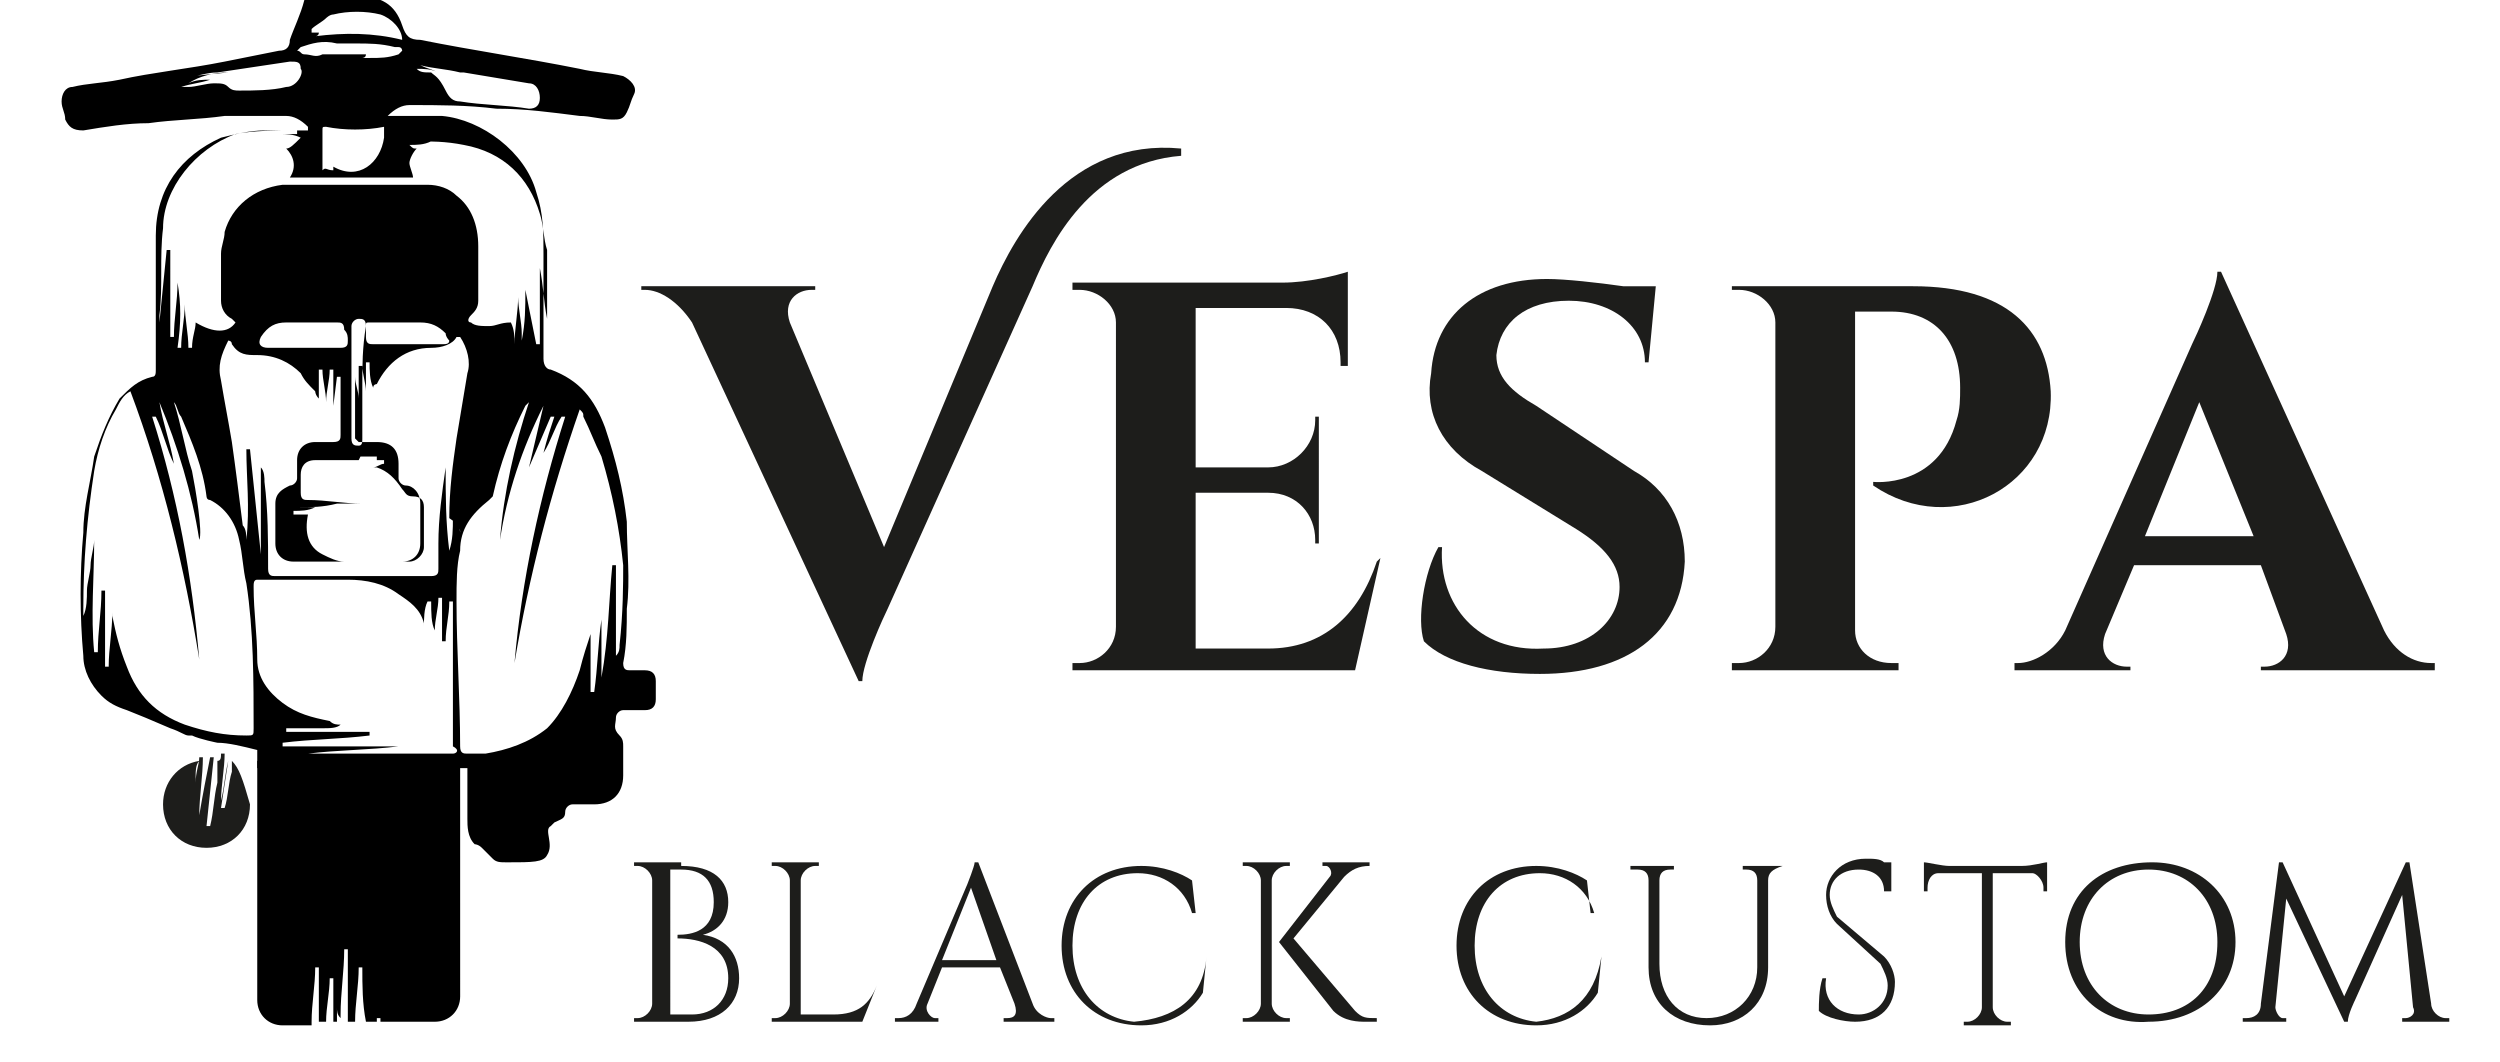 <?xml version="1.0" encoding="utf-8"?>
<!-- Generator: Adobe Illustrator 22.0.1, SVG Export Plug-In . SVG Version: 6.00 Build 0)  -->
<svg version="1.1" id="Livello_1" xmlns="http://www.w3.org/2000/svg" xmlns:xlink="http://www.w3.org/1999/xlink" x="0px" y="0px"
	 width="69px" height="29.3px" viewBox="0 0 69 29.3" style="enable-background:new 0 0 69 29.3;" xml:space="preserve">
<style type="text/css">
	.st0{fill:#1D1D1B;}
</style>
<g>
	<path d="M18.1,18.8c0-0.2-0.1-0.3-0.3-0.3c-0.1,0-0.3,0-0.4,0c-0.1,0-0.2,0-0.2-0.2c0.1-0.5,0.1-1,0.1-1.5c0.1-0.8,0-1.6,0-2.4
		c-0.1-0.9-0.3-1.7-0.6-2.6c-0.3-0.8-0.7-1.3-1.5-1.6c-0.1,0-0.2-0.1-0.2-0.3c0-1,0-2,0-2.9c0-0.6,0-1.1-0.2-1.7
		c-0.3-1.1-1.5-2-2.6-2.1c-0.4,0-0.8,0-1.3,0c-0.1,0-0.1,0-0.2,0c0,0,0,0,0,0c0.2-0.2,0.4-0.3,0.6-0.3c0.8,0,1.6,0,2.4,0.1
		c0.8,0,1.5,0.1,2.3,0.2c0.3,0,0.6,0.1,0.9,0.1c0.2,0,0.3,0,0.4-0.2c0.1-0.2,0.1-0.3,0.2-0.5c0.1-0.2-0.1-0.4-0.3-0.5
		c-0.4-0.1-0.8-0.1-1.2-0.2c-1.5-0.3-2.9-0.5-4.4-0.8c-0.3,0-0.4-0.1-0.5-0.4c-0.2-0.6-0.6-0.8-1.2-0.8c-0.3,0-0.7,0-1,0
		c-0.2,0-0.3,0-0.5,0.1C8.3,0.4,8.1,0.8,8,1.1C8,1.3,7.9,1.4,7.7,1.4c-0.5,0.1-1,0.2-1.5,0.3c-1,0.2-2,0.3-2.9,0.5
		C2.8,2.3,2.4,2.3,2,2.4c-0.2,0-0.3,0.2-0.3,0.4c0,0.2,0.1,0.3,0.1,0.5C1.9,3.5,2,3.6,2.3,3.6c0.6-0.1,1.2-0.2,1.8-0.2
		c0.7-0.1,1.4-0.1,2.1-0.2c0.6,0,1.1,0,1.7,0c0.2,0,0.4,0.1,0.6,0.3c0,0,0,0,0,0.1c-0.1,0-0.1,0-0.2,0c-0.3,0-0.7,0-1,0
		c-0.4,0-0.8,0.1-1.2,0.2C5,4.3,4.3,5.2,4.3,6.5c0,0.8,0,1.7,0,2.5c0,0.4,0,0.8,0,1.2c0,0.1,0,0.2-0.1,0.2c-0.4,0.1-0.6,0.3-0.9,0.6
		c-0.3,0.5-0.5,1-0.7,1.6c-0.1,0.7-0.3,1.4-0.3,2.1c-0.1,1.1-0.1,2.3,0,3.4c0,0.4,0.2,0.8,0.5,1.1c0.2,0.2,0.4,0.3,0.7,0.4
		c0.5,0.2,0.5,0.2,1.2,0.5c0.3,0.1,0.4,0.2,0.5,0.2c0,0,0,0,0.1,0C5.5,20.4,6,20.5,6,20.5c0.3,0,0.7,0.1,1.1,0.2c0,0.2,0,0.3,0,0.5
		c1.9,0,3.7,0,5.6,0c0.1,0,0.1,0,0.2,0c0,0.3,0,0.8,0,1.4c0,0.2,0,0.5,0.2,0.7c0,0,0.1,0,0.2,0.1c0.1,0.1,0.2,0.2,0.3,0.3
		c0.1,0.1,0.2,0.1,0.4,0.1c0.7,0,1,0,1.1-0.2c0.2-0.3-0.1-0.7,0.1-0.8c0,0,0.1-0.1,0.1-0.1c0.2-0.1,0.3-0.1,0.3-0.3
		c0-0.1,0.1-0.2,0.2-0.2c0.2,0,0.4,0,0.6,0c0.5,0,0.8-0.3,0.8-0.8c0-0.3,0-0.5,0-0.8c0-0.1,0-0.2-0.1-0.3C16.9,20.1,17,20,17,19.8
		c0-0.1,0.1-0.2,0.2-0.2c0.2,0,0.4,0,0.6,0c0.2,0,0.3-0.1,0.3-0.3C18.1,19.2,18.1,19,18.1,18.8z M11.5,1.9c0.2,0,0.4,0,0.6,0.1
		c0,0,0,0,0,0c-0.2-0.1-0.3-0.1-0.5-0.2c0,0,0,0,0,0c0.4,0.1,0.7,0.1,1.1,0.2c0,0,0,0,0,0c0,0-0.1,0-0.1,0l0,0c0.1,0,0.1,0,0.2,0
		c0.6,0.1,1.2,0.2,1.8,0.3c0.2,0,0.3,0.2,0.3,0.4c0,0.2-0.1,0.3-0.3,0.3c-0.6-0.1-1.3-0.1-1.9-0.2c-0.2,0-0.3-0.1-0.4-0.3
		C12.1,2.1,12,2.1,11.9,2C11.7,2,11.6,2,11.5,1.9C11.5,1.9,11.5,1.9,11.5,1.9z M8.6,0.8C8.7,0.7,8.9,0.6,9,0.5
		C9,0.5,9.1,0.4,9.2,0.4c0.4-0.1,0.9-0.1,1.3,0c0.3,0.1,0.6,0.4,0.6,0.7C10.3,0.9,9.5,0.9,8.7,1c0,0,0.1,0,0.1-0.1
		c-0.1,0-0.1,0-0.2,0C8.6,0.8,8.6,0.8,8.6,0.8z M7.9,2.4C7.5,2.5,7,2.5,6.6,2.5c-0.1,0-0.2,0-0.3-0.1C6.2,2.3,6.1,2.3,5.9,2.3
		c-0.2,0-0.5,0.1-0.7,0.1c-0.1,0-0.1,0-0.2,0c0,0,0,0,0,0c0.3-0.1,0.5-0.1,0.8-0.2c0,0,0,0,0,0c-0.2,0-0.4,0-0.6,0.1c0,0,0,0,0,0
		C5.5,2.1,5.9,2,6.3,2c0,0,0,0,0,0l-1,0.1c0,0,0,0,0,0c0.2,0,0.4-0.1,0.7-0.1c0.7-0.1,1.3-0.2,2-0.3c0.2,0,0.3,0,0.3,0.2
		C8.4,2,8.2,2.4,7.9,2.4z M8.4,1.5c-0.1,0-0.1-0.1-0.2-0.1c0,0,0.1-0.1,0.1-0.1c0.3-0.1,0.6-0.2,1-0.1c0.1,0,0.3,0,0.5,0
		c0.4,0,0.7,0,1.1,0.1c0,0,0.1,0,0.1,0c0.1,0,0.1,0.1,0.1,0.1c0,0-0.1,0.1-0.1,0.1c-0.3,0.1-0.5,0.1-0.8,0.1c-0.1,0-0.1,0-0.2,0
		c0,0,0,0,0,0c0,0,0.1,0,0.1-0.1c-0.1,0-0.1,0-0.2,0c-0.3,0-0.7,0-1,0C8.7,1.6,8.6,1.5,8.4,1.5z M10.6,3.8C10.5,4.5,9.9,5,9.2,4.6
		c0,0,0,0,0,0c0,0.1,0,0.1,0,0.1C9,4.7,9,4.6,8.9,4.7c0-0.2,0-0.3,0-0.4c0,0,0,0,0,0c0,0,0,0.1,0,0.1c0,0,0,0,0,0c0-0.1,0-0.2,0-0.3
		c0-0.2,0-0.3,0-0.5c0-0.1,0-0.1,0.1-0.1c0.5,0.1,1.1,0.1,1.6,0C10.6,3.6,10.6,3.7,10.6,3.8z M4.5,6.3c0-1.1,0.9-2.2,2-2.6
		C7,3.6,7.6,3.6,8.2,3.6c0,0,0,0,0,0.1c-0.2,0-0.4,0-0.5,0c0,0,0,0,0,0c0.2,0,0.4,0,0.6,0.1c0,0,0,0,0,0c-0.1,0-0.3,0-0.4,0
		c0,0,0,0,0,0c0.1,0,0.3,0,0.4,0c0,0,0,0,0,0C8.1,4,8,4.1,7.9,4.1C8.1,4.3,8.2,4.6,8,4.9h3.4c0-0.1-0.1-0.3-0.1-0.4
		c0-0.1,0.1-0.3,0.2-0.4c-0.1,0-0.1,0-0.2-0.1l0,0c0.1,0,0.3,0,0.4,0c0,0,0,0,0,0c-0.1,0-0.3,0-0.4,0c0,0,0,0,0,0
		c0.2,0,0.4,0,0.6-0.1c0,0,0,0,0,0l-0.6,0c0,0,0,0,0,0c0,0,0,0,0.1,0c0.5,0,0.9,0,1.4,0.1c1.1,0.2,1.8,0.9,2.1,1.9
		c0.1,0.3,0.1,0.7,0.2,1c0,0.6,0,1.1,0,1.7c0,0.1,0,0.2,0,0.2c-0.1-0.5-0.1-0.9-0.2-1.4v2.1c0,0,0,0-0.1,0L14.5,8c0,0,0,0,0,0
		c0,0.5,0,0.9-0.1,1.4c0,0,0,0,0,0c0-0.1,0-0.1,0-0.2c0-0.3-0.1-0.7-0.1-1c0,0.4-0.1,0.9-0.1,1.3c0,0,0,0,0,0c0-0.2,0-0.4-0.1-0.6
		C13.8,8.9,13.7,9,13.5,9c-0.2,0-0.4,0-0.5-0.1c-0.1,0-0.1-0.1,0-0.2c0.1-0.1,0.2-0.2,0.2-0.4c0-0.5,0-1,0-1.5
		c0-0.6-0.2-1.1-0.6-1.4c-0.2-0.2-0.5-0.3-0.8-0.3c-1.3,0-2.7,0-4,0C7,5.2,6.4,5.7,6.2,6.4c0,0.2-0.1,0.4-0.1,0.6c0,0.4,0,0.9,0,1.3
		c0,0.2,0.1,0.4,0.3,0.5c0,0,0,0,0.1,0.1c-0.2,0.3-0.6,0.3-1.1,0c0,0.2-0.1,0.4-0.1,0.7c0,0,0,0-0.1,0c0-0.4-0.1-0.8-0.1-1.2
		c0,0,0,0,0,0c0,0.4-0.1,0.8-0.1,1.2c0,0,0,0-0.1,0C5,8.9,5,8.4,4.9,7.8c0,0,0,0,0,0c0,0.5-0.1,1-0.1,1.5c0,0-0.1,0-0.1,0V6.9
		c0,0,0,0-0.1,0l-0.2,2c0,0,0,0,0,0c0-0.1,0-0.1,0-0.2C4.5,7.9,4.4,7.1,4.5,6.3z M9.9,12.6h0.5l0,0.1c-0.1,0-0.2,0-0.3,0
		c0,0,0,0,0,0h0.5c0,0,0,0,0,0.1c-0.1,0-0.2,0.1-0.3,0.1c0,0,0.1,0,0.1,0c0.3,0.1,0.5,0.3,0.7,0.6c0.1,0.1,0.1,0.2,0.3,0.2
		c0.2,0,0.3,0.1,0.3,0.3c0,0.4,0,0.7,0,1.1c0,0.2-0.2,0.4-0.4,0.4c-0.6,0-1.2,0-1.8,0c-0.2,0-0.4-0.1-0.6-0.2
		c-0.4-0.2-0.5-0.6-0.4-1.1c-0.1,0-0.2,0-0.4,0c0,0,0,0,0-0.1c0.2,0,0.4,0,0.6-0.1c0,0,0,0,0,0c-0.2,0-0.3,0-0.5,0c0,0,0,0,0,0
		c0.4,0,0.7,0,1.1-0.1c0,0,0,0,0,0c-0.2,0-0.5,0-0.7,0l0,0h1.4c0,0,0,0,0,0c-0.5,0-1-0.1-1.5-0.1c-0.1,0-0.2,0-0.2-0.2
		c0-0.2,0-0.3,0-0.5c0-0.2,0.1-0.4,0.4-0.4c0.4,0,0.7,0,1.2,0C10,12.5,10,12.5,9.9,12.6C9.9,12.6,9.9,12.6,9.9,12.6z M9.6,9.4
		c0,0.1,0,0.2-0.2,0.2c-0.3,0-0.7,0-1,0c0,0,0,0,0,0c-0.3,0-0.7,0-1,0c-0.2,0-0.3-0.1-0.2-0.3C7.4,9,7.6,8.9,7.9,8.9
		c0.5,0,1,0,1.4,0c0.1,0,0.2,0,0.2,0.2C9.6,9.2,9.6,9.3,9.6,9.4z M8,6.4c0-0.1,0-0.2,0.2-0.2c1,0,2,0,3.1,0c0.1,0,0.2,0,0.2,0.2
		c0,0.2,0,0.4,0,0.6c0,0.1-0.1,0.2-0.2,0.2c-0.5,0-1,0-1.5,0c-0.5,0-1,0-1.5,0C8,7.1,8,7,8,6.9C8,6.7,8,6.5,8,6.4z M10,10.6L10,10.6
		c0,0.5,0,1,0,1.5c0,0.1,0,0.2-0.1,0.2c-0.1,0-0.2,0-0.2-0.2c0-1,0-2.1,0-3.1c0-0.1,0.1-0.2,0.2-0.2c0.1,0,0.2,0,0.2,0.2
		C10,9.6,10,10.1,10,10.6z M10.1,9c0-0.1,0-0.1,0.1-0.1c0.5,0,0.9,0,1.4,0c0.3,0,0.5,0.1,0.7,0.3c0,0.1,0.1,0.2,0.1,0.2
		c0,0.1-0.1,0.1-0.2,0.1c-0.3,0-0.6,0-1,0c0,0,0,0,0,0c-0.3,0-0.6,0-0.9,0c-0.1,0-0.2,0-0.2-0.2C10.1,9.3,10.1,9.2,10.1,9z
		 M6.8,20.3c-0.6,0-1.1-0.1-1.7-0.3c-0.8-0.3-1.3-0.8-1.6-1.6c-0.2-0.5-0.3-0.9-0.4-1.4c0,0,0-0.1,0-0.1c0,0.5-0.1,1-0.1,1.5
		c0,0-0.1,0-0.1,0v-2.1c0,0,0,0-0.1,0c0,0.6-0.1,1.1-0.1,1.7c0,0,0,0-0.1,0c-0.1-1,0-2.1,0-3.1c0,0.2-0.1,0.5-0.1,0.7
		c0,0.2-0.1,0.5-0.1,0.7c0,0.2,0,0.5-0.1,0.7c0,0,0,0,0,0c0-0.1,0-0.2,0-0.2c0-1.3,0.1-2.5,0.3-3.8c0.1-0.6,0.3-1.2,0.6-1.7
		c0.1-0.2,0.2-0.4,0.4-0.5c0.9,2.4,1.5,4.9,1.9,7.4c-0.2-2.3-0.6-4.5-1.3-6.7l0.1,0c0.2,0.4,0.3,0.9,0.5,1.3c0,0,0,0,0,0
		c-0.1-0.6-0.3-1.1-0.4-1.7l0,0c0.5,1.2,0.9,2.5,1.1,3.8c0.1-0.2-0.1-1.4-0.2-1.9c-0.2-0.6-0.3-1.3-0.5-1.9c0.1,0.1,0.1,0.3,0.2,0.4
		c0.3,0.7,0.6,1.4,0.7,2.2c0,0,0,0.1,0.1,0.1c0.4,0.2,0.7,0.6,0.8,1.1c0.1,0.4,0.1,0.8,0.2,1.2C7,17.4,7,18.8,7,20.1
		C7,20.3,7,20.3,6.8,20.3z M12.5,20.8c-1.3,0-2.6,0-3.9,0c0,0-0.1,0-0.1,0c0,0,0,0,0,0c0.8-0.1,1.7-0.1,2.5-0.2c0,0,0,0,0,0H7.8
		c0,0,0,0,0-0.1c0.8-0.1,1.6-0.1,2.4-0.2c0,0,0,0,0-0.1H7.9c0,0,0-0.1,0-0.1c0.2,0,0.3,0,0.5,0c0.2,0,0.3,0,0.5,0
		c0.2,0,0.4,0,0.5-0.1c-0.1,0-0.2,0-0.3-0.1c-0.5-0.1-0.9-0.2-1.3-0.5c-0.4-0.3-0.7-0.7-0.7-1.2c0-0.7-0.1-1.3-0.1-2
		c0-0.1,0-0.2,0.1-0.2c0.8,0,1.7,0,2.5,0c0.5,0,1,0.1,1.4,0.4c0.3,0.2,0.6,0.4,0.7,0.8c0,0,0,0,0,0.1c0,0,0,0,0,0
		c0-0.2,0-0.5,0.1-0.7c0,0,0,0,0.1,0c0,0.3,0,0.6,0.1,0.8c0,0,0,0,0,0c0-0.3,0.1-0.6,0.1-0.9c0,0,0.1,0,0.1,0v1.2c0,0,0,0,0.1,0
		c0-0.4,0.1-0.7,0.1-1.1c0,0,0,0,0.1,0c0,0.1,0,0.1,0,0.2c0,1,0,2,0,3c0,0.3,0,0.5,0,0.8C12.7,20.7,12.6,20.8,12.5,20.8z M12.7,14.7
		L12.7,14.7c-0.1-0.7,0-1.4,0-2.2c0,0,0,0,0,0c0,0.3-0.1,0.6-0.1,0.9c0,0.3-0.1,0.6-0.1,0.9c0,0.3,0,0.6-0.1,0.9
		c-0.1-0.8-0.1-1.5-0.1-2.3c-0.1,0.7-0.2,1.4-0.2,2.1c0,0.2,0,0.4,0,0.7c0,0.1,0,0.2-0.2,0.2c-1.4,0-2.8,0-4.3,0
		c-0.1,0-0.2,0-0.2-0.2c0-0.8,0-1.6-0.1-2.4c0-0.1,0-0.3-0.1-0.4v2.4c0,0,0,0,0,0c-0.1-1-0.2-1.9-0.3-2.9c0,0,0,0-0.1,0
		c0,0.8,0.1,1.6,0,2.5c0,0,0,0,0,0c0-0.1,0-0.3-0.1-0.4c-0.1-0.8-0.2-1.6-0.3-2.3c-0.1-0.6-0.2-1.1-0.3-1.7c-0.1-0.4,0-0.7,0.2-1.1
		c0,0,0.1,0,0.1,0.1c0.2,0.3,0.4,0.3,0.7,0.3c0.5,0,0.9,0.2,1.2,0.5c0.1,0.2,0.2,0.3,0.4,0.5c0,0,0,0.1,0.1,0.2c0-0.3,0-0.5,0-0.8
		c0,0,0,0,0.1,0c0,0.3,0.1,0.6,0.1,0.9c0-0.3,0.1-0.6,0.1-0.9c0,0,0,0,0.1,0v1c0,0,0,0,0,0l0.1-0.8c0,0,0,0,0.1,0c0,0,0,0.1,0,0.1
		c0,0.5,0,1,0,1.5c0,0.1,0,0.2-0.2,0.2c-0.2,0-0.3,0-0.5,0c-0.3,0-0.5,0.2-0.5,0.5c0,0.2,0,0.3,0,0.5c0,0.1-0.1,0.2-0.2,0.2
		c-0.2,0.1-0.4,0.2-0.4,0.5c0,0.4,0,0.7,0,1.1c0,0.3,0.2,0.5,0.5,0.5c1,0,2,0,3,0c0.3,0,0.5-0.2,0.5-0.5c0-0.4,0-0.7,0-1.1
		c0-0.3-0.2-0.5-0.4-0.5c-0.1,0-0.2-0.1-0.2-0.2c0-0.1,0-0.3,0-0.4c0-0.4-0.2-0.6-0.6-0.6c-0.2,0-0.3,0-0.5,0c0,0-0.1-0.1-0.1-0.1
		c0-0.6,0-1.1,0-1.7c0,0,0,0,0,0c0,0.2,0.1,0.4,0.1,0.6c0,0,0,0,0,0v-0.9c0,0,0,0,0.1,0c0,0.2,0.1,0.5,0.1,0.7c0,0,0,0,0,0
		c0-0.3,0-0.5,0-0.8c0,0,0,0,0.1,0c0,0.2,0,0.5,0.1,0.7c0-0.1,0.1-0.1,0.1-0.1c0.3-0.6,0.8-1,1.5-1c0.3,0,0.6-0.1,0.7-0.3
		c0,0,0,0,0.1,0c0.2,0.3,0.3,0.7,0.2,1c-0.1,0.6-0.2,1.2-0.3,1.8c-0.1,0.7-0.2,1.4-0.2,2.2C12.7,14.5,12.7,14.6,12.7,14.7z
		 M17.1,17.8c0,0.1,0,0.2-0.1,0.3v-2.5c0,0,0,0-0.1,0c-0.1,1-0.1,2-0.3,3.1c0,0,0,0,0,0v-1.6c0,0,0,0,0,0c-0.1,0.7-0.1,1.3-0.2,2
		c0,0,0,0-0.1,0c0-0.3,0-0.5,0-0.8c0-0.3,0-0.5,0-0.8c-0.1,0.3-0.2,0.6-0.3,1c-0.2,0.6-0.5,1.2-0.9,1.6c-0.5,0.4-1.1,0.6-1.7,0.7
		c-0.2,0-0.3,0-0.5,0c-0.1,0-0.2,0-0.2-0.2c0-1.3-0.1-2.7-0.1-4c0-0.5,0-1,0.1-1.4c0-0.6,0.3-1,0.8-1.4c0,0,0.1-0.1,0.1-0.1
		c0.2-0.9,0.5-1.7,0.9-2.5c0,0,0.1-0.1,0.1-0.1c-0.4,1.2-0.7,2.5-0.8,3.8c0.2-1.3,0.6-2.5,1.2-3.7l-0.4,1.7c0,0,0,0,0,0l0.6-1.4
		c0,0,0,0,0.1,0c-0.1,0.3-0.2,0.6-0.3,1c0,0,0,0,0,0c0.2-0.3,0.3-0.7,0.5-1c0,0,0,0,0.1,0c-0.7,2.2-1.2,4.5-1.4,6.8
		c0.4-2.4,1-4.7,1.8-7c0.1,0.1,0.1,0.1,0.1,0.2c0.2,0.4,0.3,0.7,0.5,1.1c0.3,1,0.5,2,0.6,3C17.2,16.1,17.2,16.9,17.1,17.8z"/>
	<path d="M7.1,21C7.1,21,7.1,21,7.1,21l0,6.6c0,0.4,0.3,0.7,0.7,0.7h0.8c0,0,0-0.1,0-0.1c0,0,0,0,0,0c0-0.1,0-0.2,0-0.3
		c0,0.1,0,0.2,0,0.2c0,0,0,0.1,0,0.1c0-0.5,0.1-1,0.1-1.5l0.1,0v1.5H9c0-0.4,0.1-0.8,0.1-1.2c0,0,0,0,0.1,0c0,0.4,0,0.8,0,1.2h0.1
		c0-0.1,0-0.3,0-0.4c0,0.1,0,0.2,0.1,0.3c0,0,0,0,0,0.1h0c0-0.1,0-0.1,0-0.2c0,0,0,0,0,0c0-0.6,0.1-1.2,0.1-1.8l0.1,0v2h0.2
		c0-0.5,0.1-1,0.1-1.5c0,0,0.1,0,0.1,0c0,0.5,0,1,0.1,1.5h0.3c0,0,0-0.1,0-0.1c0,0,0,0,0.1,0c0,0,0,0.1,0,0.1h1.5
		c0.4,0,0.7-0.3,0.7-0.7V21H7.1z"/>
	<path d="M11.2,7.5h-3c-0.4,0-0.7-0.3-0.7-0.7V6.7C7.6,6.3,7.9,6,8.3,6h3c0.4,0,0.7,0.3,0.7,0.7v0.2C11.9,7.2,11.6,7.5,11.2,7.5z"/>
	<path class="st0" d="M6.4,21c0,0.1,0,0.2,0,0.2c0,0.1,0,0.1,0,0.2c0,0,0,0,0,0c0,0.1,0,0.1,0,0.2c0-0.1,0-0.1,0-0.2
		c0,0,0-0.1,0-0.1c-0.1,0.3-0.1,0.7-0.2,1l-0.1,0L6.3,21c0,0,0,0,0,0c-0.1,0.4-0.1,0.7-0.2,1.1c0,0,0,0,0,0c0-0.4,0.1-0.9,0.1-1.3
		c0,0,0,0-0.1,0c0,0.1,0,0.2-0.1,0.2c0,0.1,0,0.1,0,0.2c0,0.1,0,0.1,0,0.2c0,0,0,0,0,0c0,0.1,0,0.2,0,0.3c0-0.1,0-0.1,0-0.2
		c0,0,0-0.1,0-0.1c0,0.1,0,0.1,0,0.2c0,0,0,0,0,0c-0.1,0.4-0.1,0.8-0.2,1.2l-0.1,0l0.2-1.9c0,0,0,0-0.1,0c-0.1,0.5-0.2,1-0.3,1.6
		c0,0,0,0,0,0c0-0.5,0.1-1.1,0.1-1.6c0,0,0,0,0,0c0,0-0.1,0-0.1,0c0,0,0,0,0,0c0,0.2-0.1,0.4-0.1,0.7c0,0,0,0,0,0c0-0.1,0-0.2,0-0.2
		c0-0.1,0-0.3,0.1-0.4c-0.6,0.1-1,0.6-1,1.2c0,0.7,0.5,1.2,1.2,1.2s1.2-0.5,1.2-1.2C6.7,21.5,6.6,21.2,6.4,21z"/>
</g>
<g>
	<path class="st0" d="M27.4,7.9c0.6-1.4,2.1-4.1,5.2-3.8v0.2c-2.5,0.2-3.6,2.4-4.1,3.6l-4,8.9c-0.1,0.2-0.7,1.5-0.7,2h-0.1l-4.6-9.9
		C18.7,8.3,18.2,8,17.8,8h-0.1V7.9h4.8V8h-0.1c-0.4,0-0.8,0.3-0.6,0.9l2.6,6.2L27.4,7.9z"/>
	<path class="st0" d="M38.1,15.4l-0.7,3.1h-7.8l0-0.2h0.2c0.5,0,1-0.4,1-1V8.9c0-0.5-0.5-0.9-1-0.9h-0.2l0-0.2h5.8
		c0.7,0,1.5-0.2,1.8-0.3v2.6l-0.2,0V10c0-0.9-0.6-1.5-1.5-1.5H33v4.4h2c0.7,0,1.3-0.6,1.3-1.3v-0.1l0.1,0V15l-0.1,0v-0.1
		c0-0.7-0.5-1.3-1.3-1.3h-2v4.3h2c1.5,0,2.5-0.9,3-2.4L38.1,15.4z"/>
	<path class="st0" d="M45.1,13c0.9,0.5,1.4,1.4,1.4,2.5c-0.1,2-1.6,3.1-4,3.1c-1.4,0-2.6-0.3-3.2-0.9c-0.2-0.6,0-1.9,0.4-2.6h0.1
		c-0.1,1.6,1,2.9,2.8,2.8c1.3,0,2.1-0.8,2.1-1.7c0-0.6-0.4-1.1-1.2-1.6L40.9,13c-1.1-0.6-1.6-1.6-1.4-2.7c0.1-1.6,1.3-2.6,3.2-2.6
		c0.5,0,1.4,0.1,2.1,0.2h0.9L45.5,10h-0.1c0-1-0.9-1.7-2.1-1.7c-1.2,0-1.9,0.6-2,1.5c0,0.6,0.4,1,1.1,1.4L45.1,13z"/>
	<path class="st0" d="M52.8,7.9c2.6,0,3.7,1.2,3.8,2.9c0.1,2.6-2.7,4.1-4.9,2.6l0-0.1c0,0,1.8,0.2,2.3-1.7c0.1-0.3,0.1-0.6,0.1-0.9
		c0-1.3-0.7-2.1-1.9-2.1h-1v8.8c0,0.5,0.4,0.9,1,0.9h0.2l0,0.2h-4.6l0-0.2H48c0.5,0,1-0.4,1-1V8.9c0-0.5-0.5-0.9-1-0.9h-0.2l0-0.1
		L52.8,7.9z"/>
	<path class="st0" d="M65.8,17.4c0.3,0.6,0.8,0.9,1.3,0.9h0.1v0.2h-4.8v-0.1h0.1c0.4,0,0.8-0.3,0.6-0.9l-0.7-1.9h-3.5l-0.8,1.9
		c-0.2,0.6,0.2,0.9,0.6,0.9h0.1v0.1h-3.2v-0.2h0.1c0.4,0,1-0.3,1.3-0.9l3.5-7.9c0.1-0.2,0.7-1.5,0.7-2h0.1L65.8,17.4z M62.2,14.8
		l-1.5-3.7l-1.5,3.7H62.2z"/>
</g>
<g>
	<path class="st0" d="M18.8,23.9c0.9,0,1.3,0.4,1.3,1c0,0.5-0.3,0.8-0.7,0.9c0.7,0.1,1,0.6,1,1.2c0,0.7-0.5,1.2-1.4,1.2h-1.5l0-0.1
		h0.1c0.2,0,0.4-0.2,0.4-0.4v-3.4c0-0.2-0.2-0.4-0.4-0.4h-0.1l0-0.1H18.8z M19.1,28c0.6,0,1-0.4,1-1c0-0.9-0.8-1.1-1.4-1.1l0-0.1
		c0.4,0,1-0.1,1-0.9c0-0.6-0.3-0.9-0.9-0.9h-0.3V28H19.1z"/>
	<path class="st0" d="M24.2,27.2l-0.4,1h-2.5l0-0.1h0.1c0.2,0,0.4-0.2,0.4-0.4v-3.4c0-0.2-0.2-0.4-0.4-0.4h-0.1l0-0.1h1.3l0,0.1
		h-0.1c-0.2,0-0.4,0.2-0.4,0.4V28h0.9C23.7,28,24,27.7,24.2,27.2L24.2,27.2z"/>
	<path class="st0" d="M28.5,27.7c0.1,0.3,0.4,0.4,0.5,0.4h0.1v0.1h-1.4v-0.1h0.1c0.2,0,0.3-0.1,0.2-0.4l-0.4-1h-1.6l-0.4,1
		c-0.1,0.2,0.1,0.4,0.2,0.4h0.1v0.1h-1.2v-0.1h0.1c0.2,0,0.4-0.1,0.5-0.4l1.4-3.3c0,0,0.2-0.5,0.2-0.6h0.1L28.5,27.7z M27.5,26.5
		l-0.7-2l-0.8,2H27.5z"/>
	<path class="st0" d="M33.3,26.4l-0.1,1c-0.3,0.5-0.9,0.9-1.7,0.9c-1.3,0-2.2-0.9-2.2-2.2c0-1.3,0.9-2.2,2.2-2.2
		c0.6,0,1.1,0.2,1.4,0.4l0.1,0.9h-0.1c-0.2-0.7-0.8-1.1-1.5-1.1c-1.1,0-1.8,0.8-1.8,2c0,1.2,0.7,2,1.7,2.1
		C32.4,28.1,33.2,27.6,33.3,26.4L33.3,26.4z"/>
	<path class="st0" d="M35.1,27.7c0,0.2,0.2,0.4,0.4,0.4h0.1l0,0.1h-1.3l0-0.1h0.1c0.2,0,0.4-0.2,0.4-0.4v-3.4c0-0.2-0.2-0.4-0.4-0.4
		h-0.1l0-0.1h1.3l0,0.1h-0.1c-0.2,0-0.4,0.2-0.4,0.4V27.7z M37.4,27.9c0.2,0.2,0.3,0.2,0.6,0.2v0.1h-0.3c-0.2,0-0.6,0-0.9-0.3
		L35.3,26l1.4-1.8c0.1-0.1,0-0.3-0.1-0.3h-0.1v-0.1h1.3v0.1h0c-0.3,0-0.5,0.1-0.7,0.3l-1.4,1.7L37.4,27.9z"/>
	<path class="st0" d="M44.2,26.4l-0.1,1c-0.3,0.5-0.9,0.9-1.7,0.9c-1.3,0-2.2-0.9-2.2-2.2c0-1.3,0.9-2.2,2.2-2.2
		c0.6,0,1.1,0.2,1.4,0.4l0.1,0.9H44c-0.2-0.7-0.8-1.1-1.5-1.1c-1.1,0-1.8,0.8-1.8,2c0,1.2,0.7,2,1.7,2.1
		C43.3,28.1,44,27.6,44.2,26.4L44.2,26.4z"/>
	<path class="st0" d="M49.2,23.9L49.2,23.9L49.2,23.9c-0.3,0.1-0.4,0.2-0.4,0.4v2.4c0,1-0.7,1.6-1.6,1.6c-1,0-1.7-0.6-1.7-1.6v-2.4
		c0-0.2-0.1-0.3-0.3-0.3H45v-0.1h1.2V24h-0.1c-0.2,0-0.3,0.1-0.3,0.3v2.3c0,0.9,0.5,1.5,1.3,1.5c0.8,0,1.4-0.6,1.4-1.4v-2.4
		c0-0.2-0.1-0.3-0.3-0.3h-0.1v-0.1H49.2z"/>
	<path class="st0" d="M52,26.4c0.2,0.2,0.3,0.5,0.3,0.7c0,0.7-0.4,1.1-1.1,1.1c-0.3,0-0.8-0.1-1-0.3c0-0.2,0-0.6,0.1-0.9h0.1
		c-0.1,0.6,0.3,1,0.9,1c0.4,0,0.8-0.3,0.8-0.8c0-0.2-0.1-0.4-0.2-0.6l-1.2-1.1c-0.2-0.2-0.3-0.5-0.3-0.8c0-0.5,0.4-1,1.1-1
		c0.2,0,0.4,0,0.5,0.1h0.2v0.8H52c0-0.4-0.3-0.6-0.7-0.6c-0.5,0-0.8,0.3-0.8,0.7c0,0.2,0.1,0.4,0.2,0.6L52,26.4z"/>
	<path class="st0" d="M55.8,23.9c0.3,0,0.6-0.1,0.7-0.1v0.8l-0.1,0v-0.1c0-0.2-0.2-0.4-0.3-0.4H55v3.7c0,0.2,0.2,0.4,0.4,0.4h0.1
		l0,0.1h-1.3l0-0.1h0.1c0.2,0,0.4-0.2,0.4-0.4v-3.7h-1.2c-0.2,0-0.3,0.2-0.3,0.4v0.1l-0.1,0v-0.8c0.1,0,0.5,0.1,0.7,0.1H55.8z"/>
	<path class="st0" d="M61.7,26c0,1.3-1,2.2-2.4,2.2C58,28.3,57,27.4,57,26s1-2.2,2.4-2.2C60.7,23.8,61.7,24.7,61.7,26z M61.2,26
		c0-1.2-0.8-2-1.9-2s-1.9,0.8-1.9,2s0.8,2,1.9,2S61.2,27.3,61.2,26z"/>
	<path class="st0" d="M67.1,27.7c0,0.2,0.2,0.4,0.4,0.4h0.1v0.1h-1.3v-0.1h0.1c0.1,0,0.3-0.1,0.2-0.3l-0.3-3.1l-1.3,2.9
		c0,0-0.2,0.4-0.2,0.6h-0.1l-1.6-3.4l-0.3,3c0,0.1,0.1,0.3,0.2,0.3h0.1v0.1h-1.2v-0.1h0.1c0.2,0,0.4-0.1,0.4-0.4l0.5-3.9h0.1
		l1.7,3.7l1.7-3.7h0.1L67.1,27.7z"/>
</g>
</svg>
